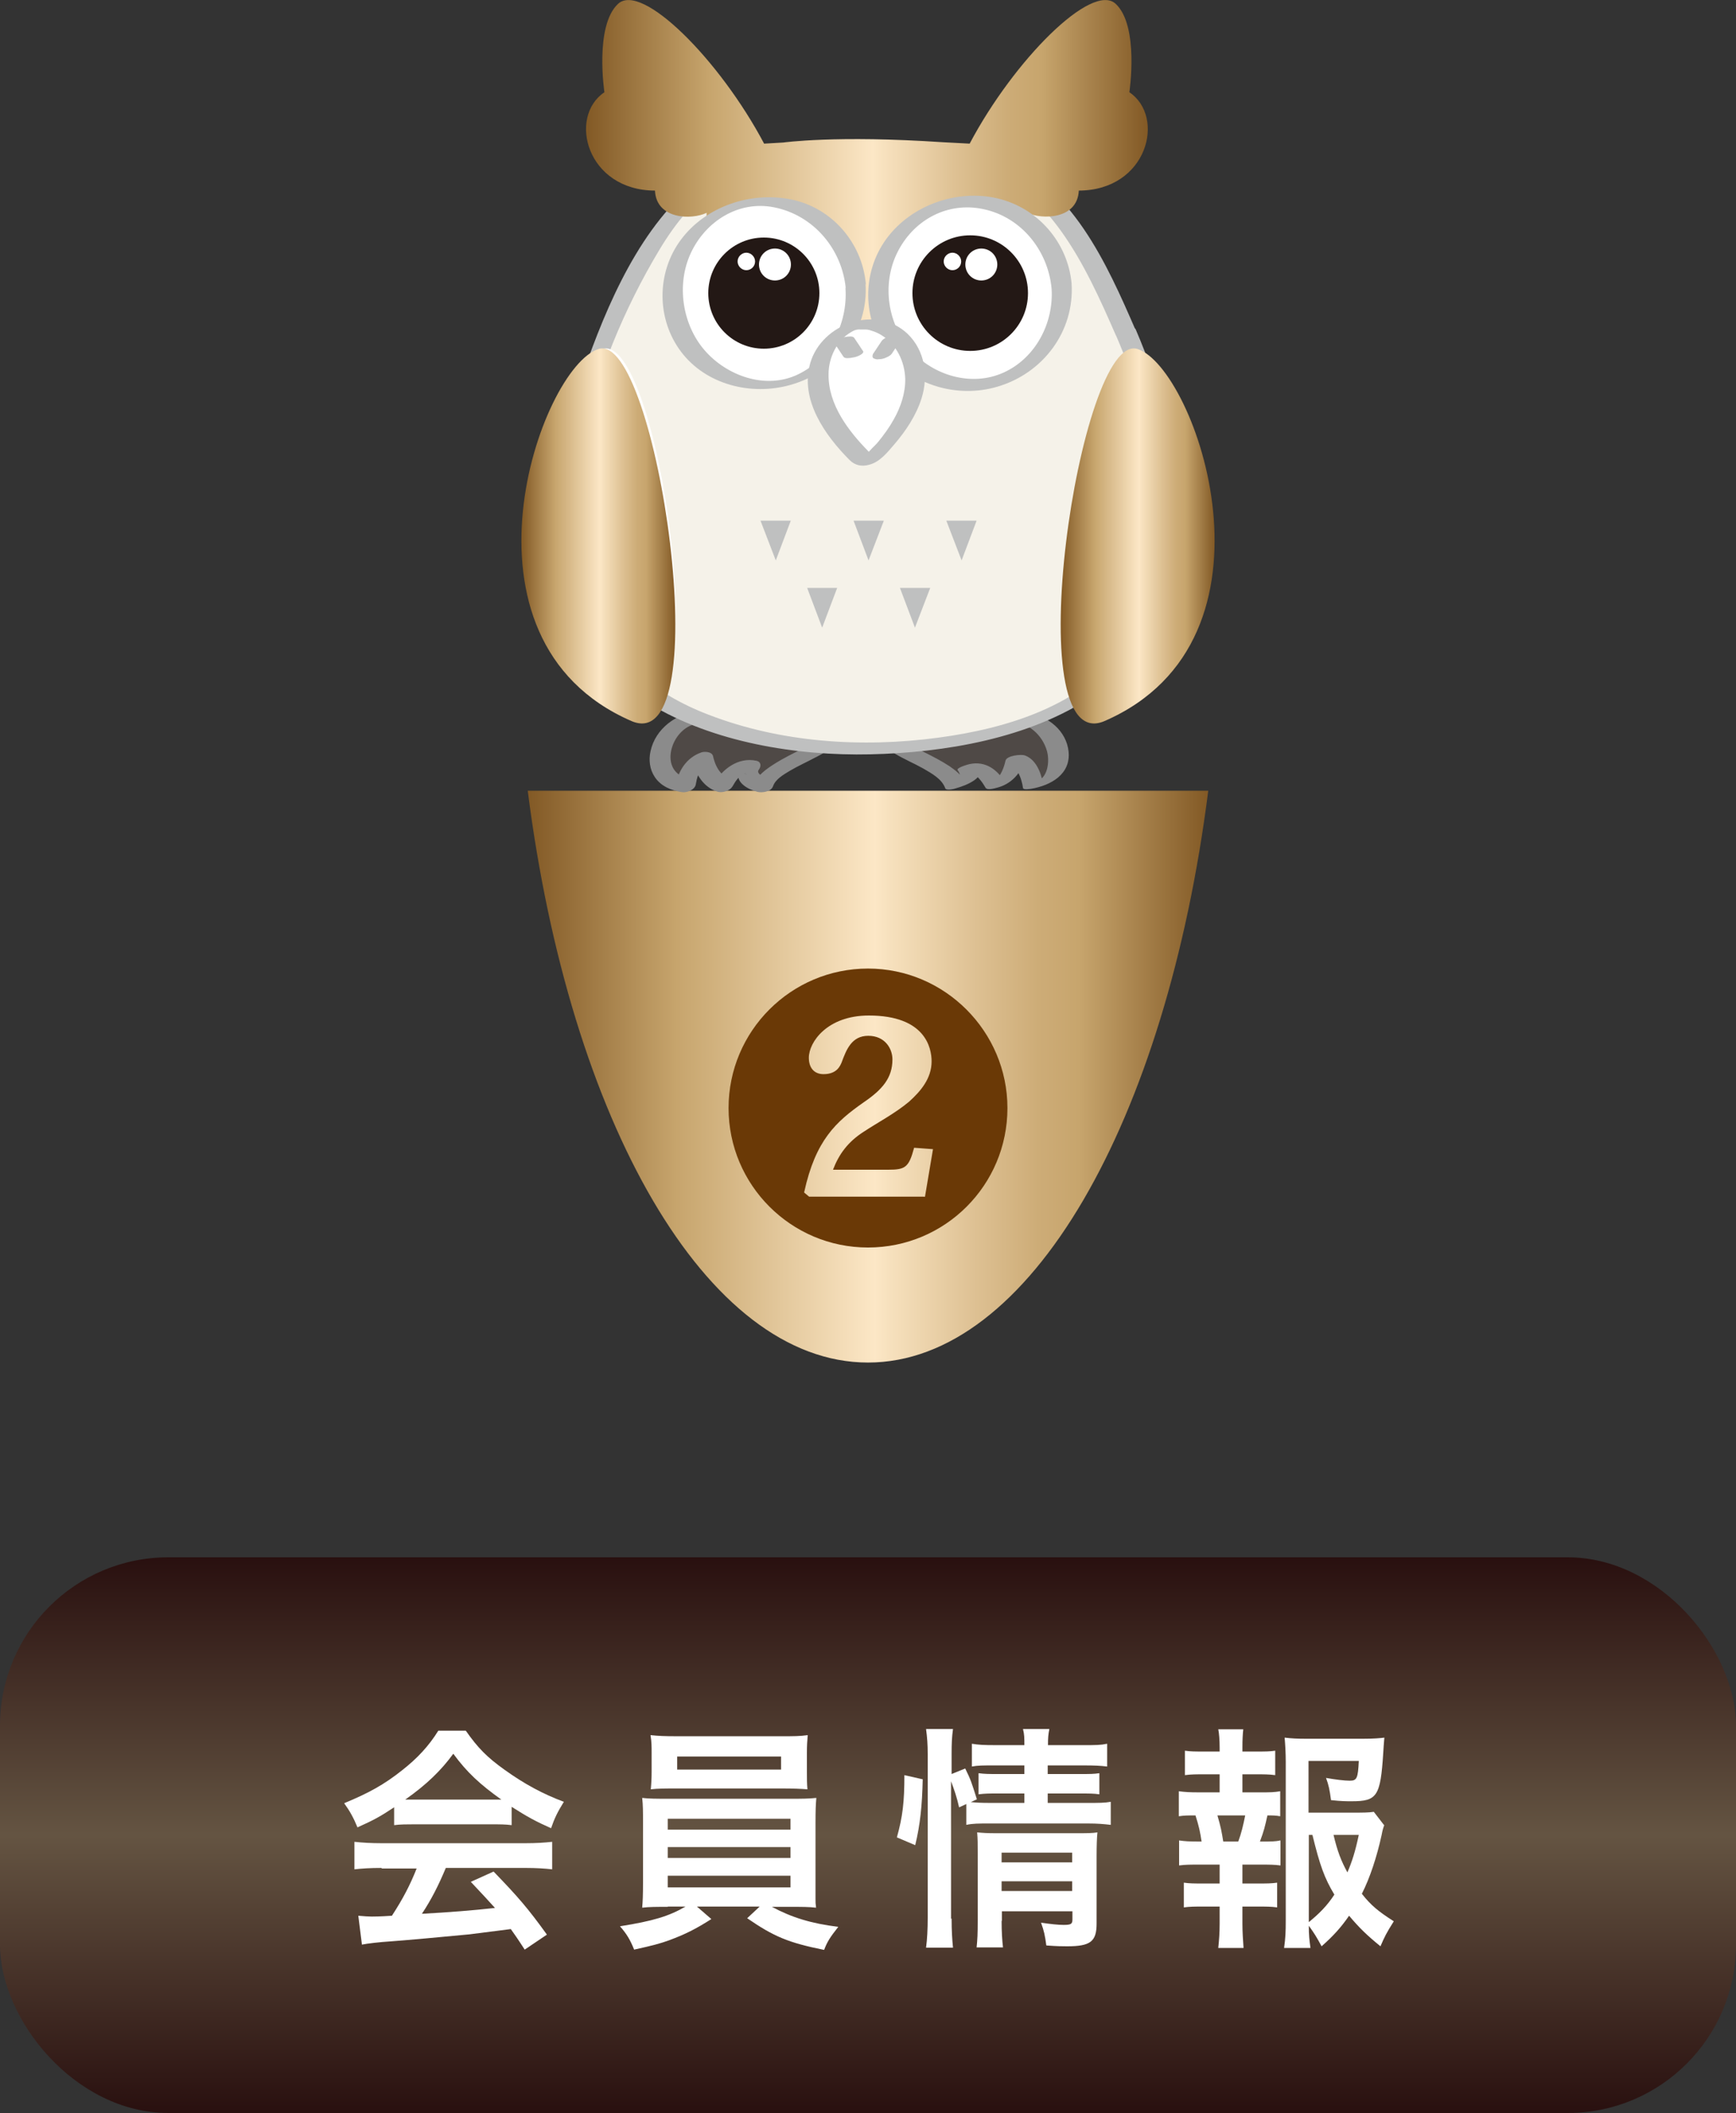<?xml version="1.0" encoding="UTF-8"?>
<svg id="_レイヤー_2" data-name="レイヤー 2" xmlns="http://www.w3.org/2000/svg" xmlns:xlink="http://www.w3.org/1999/xlink" viewBox="0 0 62.5 76.05">
  <rect x="0" y="0" width="62.5" height="76.05" fill="#333333" stroke="none"/>
  <defs>
    <style>
      .cls-1 {
        fill: url(#New_Gradient_Swatch_1);
      }

      .cls-1, .cls-2, .cls-3, .cls-4, .cls-5, .cls-6, .cls-7, .cls-8, .cls-9, .cls-10, .cls-11, .cls-12 {
        stroke-width: 0px;
      }

      .cls-2 {
        fill: #8b8b8b;
      }

      .cls-13 {
        stroke: #fff;
        stroke-miterlimit: 14.3;
        stroke-width: .25px;
      }

      .cls-13, .cls-11 {
        fill: #fff;
      }

      .cls-3 {
        fill: url(#linear-gradient);
        opacity: .7;
      }

      .cls-4 {
        fill: url(#New_Gradient_Swatch_1-4);
      }

      .cls-5 {
        fill: url(#New_Gradient_Swatch_1-3);
      }

      .cls-6 {
        fill: url(#New_Gradient_Swatch_1-2);
      }

      .cls-7 {
        fill: #231815;
      }

      .cls-8 {
        fill: #f5f2e9;
      }

      .cls-9 {
        fill: #6a3906;
      }

      .cls-10 {
        fill: #4f4946;
      }

      .cls-12 {
        fill: #bfc0c0;
      }
    </style>
    <linearGradient id="linear-gradient" x1="31.25" y1="76.05" x2="31.25" y2="56.05" gradientUnits="userSpaceOnUse">
      <stop offset="0" stop-color="#250100"/>
      <stop offset=".5" stop-color="#7a6349"/>
      <stop offset=".56" stop-color="#6f5740"/>
      <stop offset="1" stop-color="#250100"/>
    </linearGradient>
    <linearGradient id="New_Gradient_Swatch_1" data-name="New Gradient Swatch 1" x1="19" y1="38.75" x2="43.5" y2="38.75" gradientUnits="userSpaceOnUse">
      <stop offset="0" stop-color="#825925"/>
      <stop offset=".22" stop-color="#c7a56d"/>
      <stop offset=".51" stop-color="#fce7c6"/>
      <stop offset=".53" stop-color="#f7e1be"/>
      <stop offset=".66" stop-color="#ddc092"/>
      <stop offset=".75" stop-color="#cdac77"/>
      <stop offset=".81" stop-color="#c7a56d"/>
      <stop offset="1" stop-color="#825925"/>
    </linearGradient>
    <linearGradient id="New_Gradient_Swatch_1-2" data-name="New Gradient Swatch 1" x1="21.11" y1="5.8" x2="41.33" y2="5.8" xlink:href="#New_Gradient_Swatch_1"/>
    <linearGradient id="New_Gradient_Swatch_1-3" data-name="New Gradient Swatch 1" x1="18.77" y1="19.29" x2="24.32" y2="19.29" xlink:href="#New_Gradient_Swatch_1"/>
    <linearGradient id="New_Gradient_Swatch_1-4" data-name="New Gradient Swatch 1" x1="38.18" y1="19.29" x2="43.73" y2="19.29" xlink:href="#New_Gradient_Swatch_1"/>
  </defs>
  <g id="_レイヤー_1-2" data-name="レイヤー 1">
    <g>
      <rect class="cls-3" y="56.05" width="62.5" height="20" rx="6.06" ry="6.06"/>
      <g>
        <path class="cls-11" d="M14.2,65.04c-.51.34-.75.47-1.33.73-.14-.34-.27-.58-.48-.87.9-.37,1.45-.68,2.08-1.18.55-.43.97-.88,1.31-1.43h.99c.44.63.77.96,1.4,1.41.71.51,1.38.87,2.13,1.15-.23.37-.34.6-.46.95-.52-.23-.84-.4-1.42-.77v.66c-.22-.03-.43-.03-.75-.03h-2.77c-.24,0-.49,0-.71.03v-.65ZM13.74,67.23c-.42,0-.71.02-.98.05v-.99c.27.03.59.05.98.05h5.17c.41,0,.7-.02.97-.05v.99c-.27-.03-.56-.05-.97-.05h-2.86c-.26.62-.51,1.12-.86,1.65q1.47-.08,2.63-.21c-.27-.3-.41-.45-.87-.94l.82-.37c.89.92,1.25,1.34,1.92,2.27l-.8.54c-.27-.42-.36-.54-.5-.74-.69.09-1.19.15-1.49.19-.82.08-2.47.23-2.8.25-.46.03-.88.08-1.07.12l-.13-1.04c.22.02.37.03.48.03.06,0,.31,0,.73-.03.41-.63.66-1.12.89-1.7h-1.26ZM17.68,64.77c.13,0,.21,0,.37,0-.76-.54-1.24-.98-1.73-1.65-.44.6-.95,1.1-1.73,1.65.14,0,.19,0,.34,0h2.76Z"/>
        <path class="cls-11" d="M24.04,68.63c-.42,0-.66,0-.92.03.02-.21.03-.47.03-.89v-2.15c0-.43,0-.66-.03-.91.25.03.53.03.92.03h4.42c.41,0,.64,0,.93-.03-.02.23-.03.43-.03.91v2.15c0,.33,0,.52,0,.55,0,.16,0,.19.02.34-.26-.03-.51-.03-.93-.03h-.66c.71.38,1.41.6,2.39.72-.3.38-.4.54-.51.83-1.29-.26-1.81-.48-2.77-1.14l.45-.42h-2.26l.52.45c-.58.37-.95.55-1.51.76-.33.12-.59.19-1.27.34-.14-.35-.27-.57-.51-.84,1.19-.19,1.76-.36,2.36-.71h-.64ZM29.05,63.76c0,.25,0,.44.02.64-.25-.02-.53-.03-.9-.03h-3.83c-.37,0-.66,0-.91.03.02-.21.03-.41.03-.64v-.66c0-.25,0-.4-.04-.65.29.03.5.04.95.04h3.77c.45,0,.65,0,.94-.04-.02.23-.03.38-.03.65v.66ZM24.04,65.85h4.42v-.39h-4.42v.39ZM24.04,66.87h4.42v-.39h-4.42v.39ZM24.04,67.93h4.42v-.42h-4.42v.42ZM24.38,63.22v.47h3.74v-.47h-3.74Z"/>
        <path class="cls-11" d="M32.29,66.13c.21-.75.27-1.28.27-2.24l.66.15c-.02.93-.09,1.63-.27,2.37l-.66-.28ZM34.26,69.05c0,.44.02.74.05,1.05h-.97c.04-.29.06-.67.06-1.08v-5.88c0-.37-.02-.61-.06-.91h.97c-.04.3-.05.51-.05.91v.71l.49-.2c.21.43.22.48.42,1.11l-.22.1c.21.02.37.03.7.03h1.23v-.34h-.95c-.32,0-.46,0-.7.03v-.76c.22.03.37.03.71.03h.94v-.31h-1.07c-.44,0-.6,0-.82.04v-.82c.24.04.42.05.86.05h1.03c0-.26,0-.38-.05-.58h.95c-.04.2-.05.31-.05.58h1.27c.46,0,.62,0,.86-.05v.82c-.24-.03-.45-.04-.85-.04h-1.29v.31h1.17c.36,0,.49,0,.69-.03v.76c-.2-.03-.37-.03-.71-.03h-1.15v.34h1.45c.4,0,.6,0,.82-.04v.83c-.25-.03-.48-.05-.82-.05h-3.54c-.41,0-.61,0-.84.05v-.75l-.26.12c-.08-.36-.17-.62-.29-.94v4.95ZM36.06,69.12c0,.42.02.71.05.97h-.95c.03-.28.04-.48.04-.97v-2.45c0-.32,0-.48-.02-.72.2.02.37.03.66.03h2.92c.37,0,.57,0,.75-.03-.02.2-.03.46-.03.88v2.4c0,.65-.22.82-1.06.82-.18,0-.34,0-.75-.03-.05-.37-.08-.51-.19-.82.34.05.61.08.81.08.27,0,.32-.03.32-.2v-.29h-2.54v.36ZM38.6,67.03v-.35h-2.54v.35h2.54ZM38.6,68.06v-.35h-2.54v.35h2.54Z"/>
        <path class="cls-11" d="M45.37,64.51c.35,0,.5,0,.72-.04v.9c-.16-.03-.27-.03-.46-.03-.09.41-.13.57-.27.94h.1c.3,0,.46,0,.64-.04v.9c-.22-.03-.4-.03-.72-.03h-.65v.68h.56c.32,0,.48,0,.69-.03v.89c-.22-.03-.38-.03-.69-.03h-.56v.62c0,.28.02.59.04.87h-.91c.03-.28.05-.54.05-.87v-.62h-.6c-.32,0-.46,0-.69.03v-.89c.21.03.37.03.69.03h.6v-.68h-.74c-.32,0-.49,0-.72.03v-.9c.21.03.34.04.72.04h.09c-.05-.34-.1-.57-.22-.94-.27,0-.41,0-.6.03v-.9c.22.03.39.04.72.04h.75v-.65h-.56c-.3,0-.46,0-.69.03v-.88c.2.03.36.03.69.03h.56v-.15c0-.24-.02-.53-.05-.65h.9c-.02.2-.03.37-.03.65v.15h.49c.33,0,.49,0,.69-.03v.88c-.22-.03-.4-.03-.69-.03h-.49v.65h.65ZM44.58,66.28c.11-.29.18-.59.25-.94h-1c.12.41.15.57.21.94h.54ZM49.84,65.68c-.04.11-.06.16-.1.37-.17.78-.42,1.54-.71,2.11.32.41.6.64,1.15.99-.26.41-.34.57-.48.9-.48-.39-.76-.66-1.13-1.1-.29.42-.56.72-.99,1.1-.16-.3-.27-.48-.46-.74,0,.34.02.51.06.8h-.95c.05-.36.06-.57.06-1.01v-5.69c0-.31-.02-.64-.04-.87.24.03.47.04.78.04h2.04c.37,0,.63-.02.77-.04-.02.25-.03.35-.04.55-.1,1.56-.22,1.74-1.13,1.74-.22,0-.37,0-.75-.04-.05-.37-.08-.53-.18-.8.33.06.67.1.85.1.26,0,.3-.08.33-.71h-1.81v1.86h1.56c.4,0,.61,0,.79-.03l.37.48ZM47.12,69.18c.38-.31.66-.59.92-.99-.36-.6-.52-1.05-.79-2.15h-.13v3.14ZM48.01,66.04c.14.59.27.93.5,1.35.17-.4.28-.74.41-1.35h-.9Z"/>
      </g>
    </g>
    <path class="cls-1" d="M31.25,49.04c5.83,0,10.74-8.7,12.25-20.58h-24.5c1.51,11.88,6.42,20.58,12.25,20.58Z"/>
    <path class="cls-9" d="M36.27,39.88c0,2.78-2.25,5.02-5.02,5.02s-5.02-2.25-5.02-5.02,2.25-5.02,5.02-5.02,5.02,2.27,5.02,5.02ZM33.3,43.08l.29-1.72-.68-.05c-.19.71-.32.79-.93.79h-1.99c.21-.55.53-1,1.11-1.37.5-.33,1.13-.66,1.63-1.08.41-.37.81-.83.81-1.45,0-.49-.23-1.65-2.26-1.65-1.5,0-2.16.96-2.16,1.52,0,.35.18.59.53.59.49,0,.6-.31.65-.42.17-.46.36-.96.96-.96s.87.46.87.85c0,.67-.37,1.09-1.03,1.54-1,.7-1.74,1.36-2.15,3.25l.18.15h4.15Z"/>
    <g>
      <g>
        <path class="cls-10" d="M25.12,25.82c-1.48.19-1.95,2.24-.44,2.45.1-.78.62-.96.62-.96.16.78.73.96.73.96.42-.78.99-.65.99-.65-.36.44.47.65.47.65.21-.65,2.04-1.23,2.08-1.48s-4.45-.97-4.45-.97Z"/>
        <path class="cls-2" d="M25.16,25.57c-.81.12-1.56.64-1.74,1.47-.07.31-.03.65.15.92.22.34.6.49.98.55.17.03.47-.08.5-.28.04-.23.1-.46.27-.63.03-.04.07-.06.12-.1-.11.07.15-.05-.08.03l-.42-.13c.1.47.4.94.88,1.09.18.06.46-.02.56-.2s.24-.38.41-.44c-.02,0,.09-.02.02,0,.04,0,.16.03,0,0l-.09-.32c-.19.26-.21.52.05.73.14.12.33.19.5.24.16.04.49,0,.56-.2.09-.26.38-.42.61-.56.29-.17.6-.31.9-.47.19-.1.56-.26.6-.51.02-.17-.16-.25-.29-.3-.44-.18-.93-.25-1.38-.35-.64-.13-1.27-.25-1.91-.36-.36-.06-.73-.12-1.09-.18-.33-.05-.75.41-.26.49.83.13,1.66.28,2.49.44.5.1,1.01.19,1.5.34.07.02.14.04.21.07.06.02-.05,0,.02,0,.06,0,.01.05,0,0,0,.03-.02-.05-.02-.07,0-.04.03-.07.03-.1,0,.04-.02,0,.01,0-.02,0-.04.03-.06.04-.11.07-.16.1-.29.16-.35.18-.7.35-1.03.56-.28.18-.61.41-.73.73l.56-.2c-.11-.03-.51-.16-.38-.33.09-.12.09-.28-.09-.32-.66-.14-1.24.31-1.54.85l.56-.2c-.06-.02.05.03-.03-.01-.06-.04-.12-.07-.18-.12-.21-.18-.31-.43-.37-.69-.04-.16-.31-.17-.42-.13-.54.19-.84.67-.93,1.22l.5-.28c-1.16-.19-.68-1.83.27-1.97.15-.02.38-.1.4-.28s-.2-.23-.33-.21Z"/>
      </g>
      <g>
        <path class="cls-10" d="M36.74,25.82c1.48.19,1.95,2.24.44,2.45-.1-.78-.62-.96-.62-.96-.16.78-.73.96-.73.96-.42-.78-.99-.65-.99-.65.36.44-.47.65-.47.65-.21-.65-2.04-1.23-2.08-1.48s4.45-.97,4.45-.97Z"/>
        <path class="cls-2" d="M36.44,25.95c.59.08,1.08.49,1.25,1.07.11.38.04,1.04-.44,1.12l.29.03c-.06-.37-.25-.84-.64-.98-.13-.05-.66,0-.7.19-.06.26-.16.52-.36.71-.05.05-.11.08-.16.12,0,0,.02,0,.02-.01l.49-.02c-.27-.48-.71-.8-1.28-.68-.01,0-.5.13-.43.22.1.14.13.28-.02.39-.02.01-.14.07-.09.05-.1.05.04,0-.02,0h.39c-.09-.25-.34-.43-.55-.58-.29-.19-.6-.35-.9-.5-.21-.11-.41-.22-.6-.35-.05-.03,0-.05-.05,0s.06-.04-.05.03c0,0,.03-.01.03-.01,0-.02,0,0-.03.01.02,0,.04-.02.06-.02.1-.03-.05.01.06-.02.04-.01.08-.02.12-.03.12-.03.24-.06.36-.09.09-.02.19-.04.32-.07.15-.03.3-.06.45-.09.57-.11,1.15-.22,1.73-.32.33-.06.66-.11.99-.17.09-.01.41-.08.43-.19s-.23-.07-.29-.06c-.92.15-1.84.31-2.76.49-.54.11-1.1.21-1.62.39-.13.04-.41.12-.48.25s.15.24.25.29c.33.2.69.35,1.03.54.29.17.67.37.79.71.04.1.34.02.39,0,.33-.09,1.15-.39.8-.85l-.43.22s-.1,0-.06,0c.06.01.12.02.18.04.26.1.44.34.57.57.07.12.4,0,.49-.02.51-.16.85-.59.96-1.1l-.7.19c.38.13.55.58.6.94.01.08.26.03.29.03.72-.12,1.44-.53,1.35-1.35-.08-.73-.72-1.26-1.42-1.36-.17-.02-.36.02-.51.1-.05.02-.26.15-.09.18Z"/>
      </g>
      <g>
        <path class="cls-8" d="M40.52,11.97c-2.79-6.48-4.74-6.5-8.82-6.5h-.96c-4.09,0-6.03.02-8.82,6.5-2.79,6.48-3.36,14.45,8.98,14.98h.64c12.35-.53,11.78-8.5,8.98-14.98Z"/>
        <path class="cls-12" d="M40.88,11.87c-1.02-2.35-2.31-5.27-4.92-6.19-1.74-.61-3.71-.43-5.52-.42-2.01,0-4.03.12-5.62,1.51-2.02,1.77-3.16,4.68-4,7.16-1.37,4.04-1.53,8.92,2.56,11.4,2.29,1.39,5.3,1.88,7.95,1.82s5.74-.56,8.04-2.12c4.51-3.05,3.35-8.89,1.52-13.17-.11-.25-.82-.03-.72.19,1.45,3.39,2.76,8,.32,11.27-1.56,2.09-4.24,2.9-6.71,3.23-2.75.37-5.67.18-8.28-.83-1.94-.74-3.61-2.08-4.37-4.06-.69-1.81-.58-3.82-.19-5.68.52-2.43,1.52-4.86,2.8-6.99,1.2-2,2.67-3.16,5.03-3.29,1.92-.11,4.15-.24,6.03.17,2.91.63,4.29,3.72,5.37,6.19.11.25.82.03.72-.19Z"/>
      </g>
      <path class="cls-6" d="M34.65,9.64c.45.04,2.42-.63,2.33-1.98.54.25,1.81.24,1.86-.8,2.47-.01,3.14-2.65,1.82-3.54,0,0,.36-2.38-.49-3.18s-3.66,2.01-5.26,5.03l-.95-.05c-3.87-.26-5.76.01-5.76.01l-.69.04c-1.6-3.02-4.41-5.83-5.26-5.03-.85.79-.49,3.18-.49,3.18-1.32.89-.64,3.53,1.82,3.54.05,1.04,1.32,1.06,1.86.8-.09,1.35,1.94,1.8,2.33,1.98.63.3,2.03,1.92,2.03,1.92l1.8.03,3.04-1.95Z"/>
      <path class="cls-11" d="M22.81,25.26c3.03,1.32.86-13.33-1.12-12.7s-5.29,9.91,1.12,12.7Z"/>
      <path class="cls-5" d="M22.73,25.95c3.19,1.39.91-14.05-1.18-13.39s-5.57,10.45,1.18,13.39Z"/>
      <path class="cls-4" d="M39.77,25.95c-3.19,1.39-.91-14.05,1.18-13.39s5.57,10.45-1.18,13.39Z"/>
      <polygon class="cls-12" points="27.38 18.74 28.47 18.74 27.93 20.17 27.38 18.74"/>
      <polygon class="cls-12" points="30.73 18.74 31.82 18.74 31.27 20.17 30.73 18.74"/>
      <polygon class="cls-12" points="29.06 21.16 30.14 21.16 29.6 22.59 29.06 21.16"/>
      <polygon class="cls-12" points="32.4 21.16 33.49 21.16 32.94 22.59 32.4 21.16"/>
      <polygon class="cls-12" points="34.07 18.74 35.16 18.74 34.62 20.17 34.07 18.74"/>
      <g>
        <g>
          <g>
            <circle class="cls-11" cx="27.5" cy="10.55" r="3.3"/>
            <path class="cls-12" d="M30.44,10.39c.08,1.25-.56,2.54-1.72,3.09s-2.55.05-3.35-.87-1.03-2.36-.5-3.5,1.71-1.9,2.99-1.65c1.43.28,2.46,1.51,2.59,2.93.01.15.74.01.72-.19-.14-1.47-1.22-2.72-2.68-3.02s-3.08.25-3.97,1.44-.89,2.86,0,4.04,2.52,1.6,3.95,1.19c1.64-.47,2.81-1.91,2.69-3.65,0-.14-.74-.02-.72.19Z"/>
          </g>
          <circle class="cls-7" cx="27.5" cy="10.55" r="2"/>
          <path class="cls-13" d="M28.35,9.52h0c0,.25-.2.45-.45.45s-.45-.2-.45-.45.2-.45.45-.45.45.2.45.45h0Z"/>
          <path class="cls-13" d="M27.06,9.41h0c0,.11-.09.19-.19.19s-.19-.09-.19-.19.09-.19.19-.19.19.09.19.19h0Z"/>
        </g>
        <g>
          <g>
            <circle class="cls-11" cx="34.93" cy="10.55" r="3.3"/>
            <path class="cls-12" d="M37.86,10.39c.08,1.24-.58,2.5-1.73,3.02s-2.53.11-3.35-.82-1.04-2.35-.48-3.49,1.72-1.8,2.96-1.6c1.44.23,2.47,1.47,2.6,2.89.02.25.75.09.72-.19-.14-1.48-1.22-2.72-2.67-3.06s-3.11.24-4,1.46-.86,2.89.03,4.08,2.53,1.66,3.96,1.24c1.65-.48,2.79-1.99,2.68-3.72-.02-.25-.74-.1-.72.19Z"/>
          </g>
          <circle class="cls-7" cx="34.93" cy="10.55" r="2.08"/>
          <path class="cls-13" d="M35.78,9.52h0c0,.25-.2.45-.45.45s-.45-.2-.45-.45.2-.45.45-.45.45.2.45.45h0Z"/>
          <path class="cls-13" d="M34.48,9.41h0c0,.11-.09.19-.19.19s-.19-.09-.19-.19.09-.19.19-.19.19.09.19.19h0Z"/>
        </g>
      </g>
      <g>
        <g>
          <path class="cls-11" d="M30.95,16.4c-2.77-2.77-1.02-4.74.2-4.74h.15c1.21,0,2.96,1.97.2,4.74-.27.31-.48.06-.54,0Z"/>
          <path class="cls-12" d="M31.28,16.26c-.73-.74-1.47-1.7-1.45-2.8,0-.59.31-1.22.8-1.5.12-.07.14-.08.25-.1.1-.03-.08,0,.02,0,0,0,.1-.01.04,0,0,0,.13,0,.18,0,.07,0,.15,0,.25.04.13.04.25.09.36.16.54.33.84.94.86,1.57.01.51-.16,1.02-.41,1.46-.16.29-.35.55-.56.81-.12.15-.31.29-.41.46l-.07.07c.26.01.33,0,.23-.05-.02-.03-.07-.06-.1-.09-.16-.16-.85.1-.68.27.19.19.43.24.69.17.4-.1.66-.44.92-.74.42-.49.79-1.05.98-1.66.25-.8.12-1.71-.5-2.31-1.12-1.07-3.09-.39-3.51,1.05-.38,1.32.54,2.61,1.42,3.49.16.16.85-.1.68-.27Z"/>
        </g>
        <g>
          <line class="cls-11" x1="30.4" y1="12.26" x2="30.72" y2="12.74"/>
          <path class="cls-12" d="M30.04,12.35c.09.14.19.28.28.42l.04.06s.02.03.04.04c.03.01.05.02.08.02.09,0,.18-.01.27-.03s.17-.05.25-.1l.05-.04s.04-.04.03-.07c-.09-.14-.19-.28-.28-.42l-.04-.06s-.02-.03-.04-.04c-.03-.01-.05-.02-.08-.02-.09,0-.18.01-.27.03s-.17.05-.25.1l-.05.04s-.04.04-.03.07h0Z"/>
        </g>
        <g>
          <line class="cls-11" x1="32.09" y1="12.26" x2="31.77" y2="12.74"/>
          <path class="cls-12" d="M31.75,12.26c-.09.14-.19.28-.28.42l-.04.06s-.04.09,0,.14c.02.02.05.03.08.04.04.01.07.02.11.01.1,0,.2-.02.28-.06.07-.03.15-.07.2-.13.09-.14.19-.28.28-.42l.04-.06s.04-.09,0-.14c-.02-.02-.05-.03-.08-.04-.04-.01-.07-.02-.11-.01-.1,0-.2.02-.28.06-.07.03-.15.07-.2.13h0Z"/>
        </g>
      </g>
    </g>
  </g>
</svg>